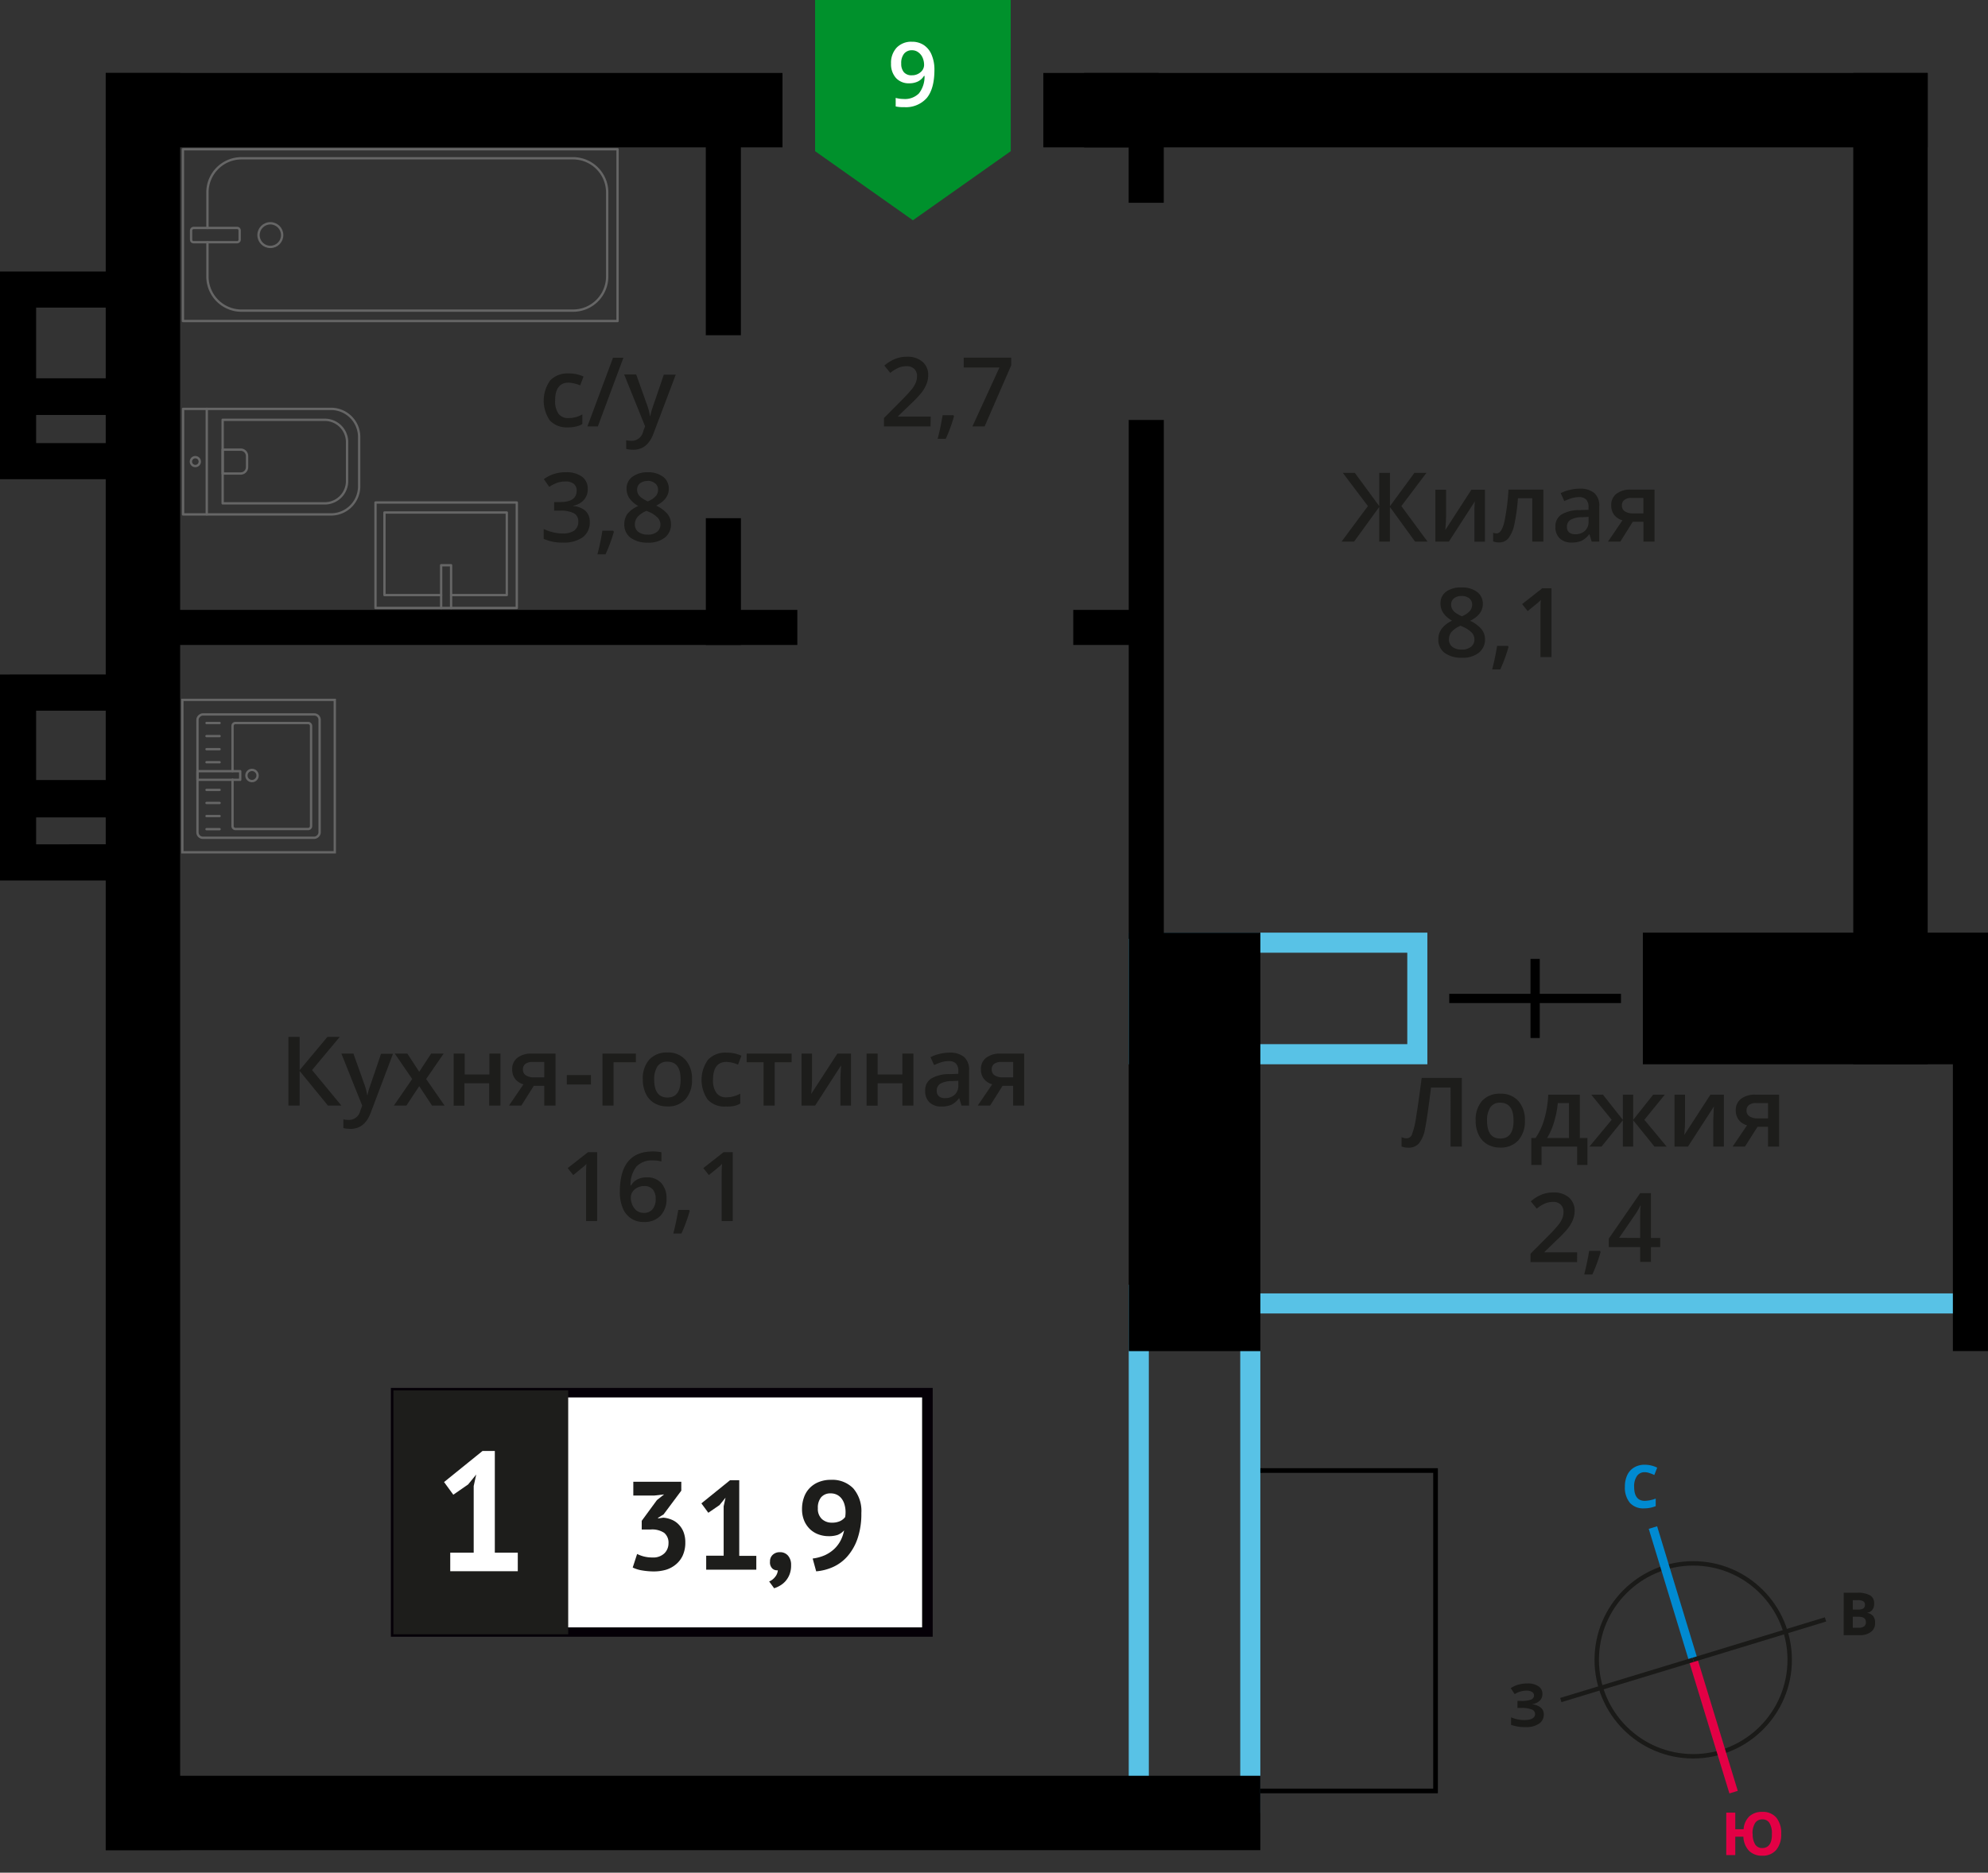 <svg xmlns="http://www.w3.org/2000/svg" width="401.8" height="378.59" viewBox="0 0 401.8 378.59">
  <rect x="0" y="0" width="401.8" height="378.59" fill="#333333" stroke="none"/>
  <defs>
    <style>
      .cls-1, .cls-10, .cls-11, .cls-12, .cls-2, .cls-3, .cls-4, .cls-9 {
        fill: none;
      }

      .cls-1, .cls-4 {
        stroke: #1a1a18;
      }

      .cls-1 {
        stroke-miterlimit: 22.93;
        stroke-width: 0.89px;
      }

      .cls-2 {
        stroke: #008ad1;
        stroke-width: 1.77px;
      }

      .cls-19, .cls-2, .cls-3, .cls-4 {
        stroke-miterlimit: 22.93;
      }

      .cls-3 {
        stroke: #e30045;
        stroke-width: 1.77px;
      }

      .cls-4 {
        stroke-width: 0.89px;
      }

      .cls-5 {
        isolation: isolate;
      }

      .cls-6 {
        fill: #008ad1;
      }

      .cls-7 {
        fill: #e30045;
      }

      .cls-8 {
        fill: #1a1a18;
      }

      .cls-11, .cls-9 {
        stroke: #000;
      }

      .cls-10, .cls-11, .cls-9 {
        stroke-miterlimit: 10;
      }

      .cls-9 {
        stroke-width: 1.87px;
      }

      .cls-10 {
        stroke: #58c2e6;
        stroke-width: 4.06px;
      }

      .cls-11, .cls-19 {
        stroke-width: 0.94px;
      }

      .cls-12 {
        stroke: #666;
        stroke-linecap: round;
        stroke-linejoin: round;
        stroke-width: 0.47px;
      }

      .cls-13 {
        fill: #666;
      }

      .cls-14 {
        fill: #58c2e6;
      }

      .cls-15 {
        fill: #00912c;
        fill-rule: evenodd;
      }

      .cls-16 {
        fill: #fff;
      }

      .cls-17, .cls-19 {
        fill: #1d1d1b;
      }

      .cls-18 {
        fill: #050007;
      }

      .cls-19 {
        stroke: #1d1d1b;
      }
    </style>
  </defs>
  <g id="doors">
    <g>
      <circle class="cls-1" cx="342.22" cy="335.56" r="19.5"/>
      <line class="cls-2" x1="334.08" y1="308.82" x2="342.22" y2="335.57"/>
      <line class="cls-3" x1="350.38" y1="362.31" x2="342.22" y2="335.57"/>
      <line class="cls-4" x1="315.46" y1="343.69" x2="342.22" y2="335.55"/>
      <line class="cls-4" x1="368.96" y1="327.39" x2="342.22" y2="335.55"/>
      <g class="cls-5">
        <path class="cls-6" d="M332.43,297.63a1.83,1.83,0,0,0-1.59.78,3.62,3.62,0,0,0-.56,2.15c0,1.91.73,2.87,2.17,2.86a6.65,6.65,0,0,0,2.19-.46v1.53a6.13,6.13,0,0,1-2.36.45,3.61,3.61,0,0,1-2.87-1.13,4.85,4.85,0,0,1-1-3.26,5.37,5.37,0,0,1,.48-2.34,3.52,3.52,0,0,1,1.4-1.55,4.09,4.09,0,0,1,2.13-.54,5.69,5.69,0,0,1,2.52.59l-.58,1.48c-.33-.15-.65-.28-1-.39A2.78,2.78,0,0,0,332.43,297.63Z"/>
      </g>
      <g class="cls-5">
        <path class="cls-7" d="M360,370.72a4.82,4.82,0,0,1-1,3.27,3.55,3.55,0,0,1-2.83,1.17,3.64,3.64,0,0,1-2.68-1,4.38,4.38,0,0,1-1.13-2.84h-1.64v3.71H348.9l0-8.58h1.82v3.36h1.68a4,4,0,0,1,1.16-2.6,3.7,3.7,0,0,1,2.6-.91,3.55,3.55,0,0,1,2.84,1.14A4.85,4.85,0,0,1,360,370.72Zm-5.76,0a3.91,3.91,0,0,0,.5,2.16,1.62,1.62,0,0,0,1.44.73c1.3,0,2-1,1.94-2.9a3.86,3.86,0,0,0-.49-2.16,1.58,1.58,0,0,0-1.44-.73,1.65,1.65,0,0,0-1.46.73A3.94,3.94,0,0,0,354.21,370.74Z"/>
      </g>
      <g class="cls-5">
        <path class="cls-8" d="M372.64,322h2.67a5.1,5.1,0,0,1,2.65.52,1.8,1.8,0,0,1,.83,1.65,2,2,0,0,1-.35,1.26,1.41,1.41,0,0,1-1,.59v.06a1.91,1.91,0,0,1,1.18.68,2.2,2.2,0,0,1,.36,1.32,2.15,2.15,0,0,1-.84,1.84,3.64,3.64,0,0,1-2.3.66h-3.21Zm1.83,3.4h1.06a2,2,0,0,0,1.07-.23.86.86,0,0,0,.33-.76.73.73,0,0,0-.37-.7,2.14,2.14,0,0,0-1.14-.21h-.95Zm0,1.44v2.24h1.19a1.78,1.78,0,0,0,1.11-.29,1.06,1.06,0,0,0,.35-.88c0-.71-.51-1.07-1.53-1.06Z"/>
      </g>
      <g class="cls-5">
        <path class="cls-8" d="M311.74,342.49a1.78,1.78,0,0,1-.58,1.37,2.91,2.91,0,0,1-1.59.69v0a3.28,3.28,0,0,1,1.82.65,1.73,1.73,0,0,1,.63,1.39,2.17,2.17,0,0,1-.95,1.87,4.49,4.49,0,0,1-2.66.7,8.42,8.42,0,0,1-3-.45v-1.53a5.85,5.85,0,0,0,1.3.41,6.3,6.3,0,0,0,1.39.14q2.16,0,2.16-1.26a1,1,0,0,0-.7-.88,5.43,5.43,0,0,0-2.06-.3h-.8v-1.42h.72a5.66,5.66,0,0,0,2-.26.89.89,0,0,0,.62-.86.81.81,0,0,0-.4-.7,2.16,2.16,0,0,0-1.17-.26,4.43,4.43,0,0,0-2.33.71l-.8-1.21a5.25,5.25,0,0,1,1.56-.72,6.81,6.81,0,0,1,1.82-.23,3.76,3.76,0,0,1,2.24.58A1.79,1.79,0,0,1,311.74,342.49Z"/>
      </g>
    </g>
  </g>
  <g id="Layer_7" data-name="Layer 7">
    <g>
      <g>
        <line class="cls-9" x1="310.27" y1="193.86" x2="310.27" y2="209.85"/>
        <line class="cls-9" x1="327.62" y1="201.85" x2="292.91" y2="201.85"/>
      </g>
      <polyline class="cls-10" points="252.48 263.51 389.56 263.51 399.98 263.51"/>
      <rect class="cls-11" x="239.37" y="311.31" width="64.78" height="36.74" transform="translate(601.45 57.92) rotate(90)"/>
      <g>
        <rect class="cls-12" x="63.53" y="3.6" width="34.73" height="87.85" transform="translate(128.42 -33.36) rotate(90)"/>
        <rect class="cls-12" x="42.08" y="42.62" width="2.89" height="9.82" rx="0.49" transform="translate(91.06 4) rotate(90)"/>
        <path class="cls-12" d="M41.93,46.08V38.93A6.89,6.89,0,0,1,48.82,32h67a6.9,6.9,0,0,1,6.9,6.9v17a6.9,6.9,0,0,1-6.9,6.9h-67a6.89,6.89,0,0,1-6.89-6.9V49"/>
        <circle class="cls-12" cx="54.64" cy="47.53" r="2.39"/>
      </g>
      <g>
        <path class="cls-12" d="M37,82.66h29.9a5.69,5.69,0,0,1,5.69,5.69v9.93A5.69,5.69,0,0,1,66.87,104H37a0,0,0,0,1,0,0V82.66a0,0,0,0,1,0,0Z"/>
        <path class="cls-12" d="M45,84.87H65.64a4.51,4.51,0,0,1,4.51,4.51v7.87a4.51,4.51,0,0,1-4.51,4.51H45a0,0,0,0,1,0,0V84.87a0,0,0,0,1,0,0Z"/>
        <path class="cls-12" d="M45,90.9h3.64a1.29,1.29,0,0,1,1.29,1.29v2.25a1.29,1.29,0,0,1-1.29,1.29H45a0,0,0,0,1,0,0V90.9A0,0,0,0,1,45,90.9Z"/>
        <circle class="cls-12" cx="39.48" cy="93.32" r="0.9"/>
        <line class="cls-12" x1="41.79" y1="82.66" x2="41.79" y2="103.98"/>
      </g>
      <g>
        <rect class="cls-12" x="79.51" y="97.98" width="21.32" height="28.56" transform="translate(-22.09 202.42) rotate(-90)"/>
        <polyline class="cls-12" points="91.17 122.92 91.17 114.27 89.16 114.27 89.16 122.92"/>
        <polyline class="cls-12" points="91.17 120.3 102.43 120.3 102.43 103.61 77.7 103.61 77.7 120.3 89.16 120.3"/>
      </g>
      <g>
        <g>
          <rect class="cls-12" x="39.79" y="144.55" width="24.94" height="24.69" rx="1.09" transform="translate(-104.64 209.16) rotate(-90)"/>
          <path class="cls-12" d="M47,155.91v-9.15a.58.58,0,0,1,.59-.59H62.27a.59.59,0,0,1,.6.59V167a.6.6,0,0,1-.6.6H47.55A.59.59,0,0,1,47,167v-9.38"/>
          <circle class="cls-12" cx="50.93" cy="156.78" r="1.13"/>
          <rect class="cls-12" x="43.36" y="152.46" width="1.74" height="8.64" transform="translate(-112.55 201.01) rotate(-90)"/>
          <line class="cls-12" x1="41.74" y1="167.63" x2="44.38" y2="167.63"/>
          <line class="cls-12" x1="41.74" y1="164.98" x2="44.38" y2="164.98"/>
          <line class="cls-12" x1="41.74" y1="162.33" x2="44.38" y2="162.33"/>
          <line class="cls-12" x1="41.74" y1="159.69" x2="44.38" y2="159.69"/>
          <line class="cls-12" x1="41.74" y1="154.1" x2="44.38" y2="154.1"/>
          <line class="cls-12" x1="41.74" y1="151.46" x2="44.38" y2="151.46"/>
          <line class="cls-12" x1="41.74" y1="148.81" x2="44.38" y2="148.81"/>
          <line class="cls-12" x1="41.74" y1="146.17" x2="44.38" y2="146.17"/>
        </g>
        <path class="cls-13" d="M67.43,141.72v30.35H37.09V141.72H67.43m.47-.46H36.62v31.28H67.9V141.26Z"/>
      </g>
      <path class="cls-14" d="M284.43,192.61v18.48H232.19V192.61h52.24m4.06-4.06H228.13v26.61h60.36V188.55Z"/>
      <path class="cls-14" d="M250.67,263.8v98.65H232.19V263.8h18.48m4.06-4.07h-26.6V366.52h26.6V259.73Z"/>
      <rect x="332.04" y="188.55" width="69.76" height="26.61" transform="translate(733.84 403.71) rotate(180)"/>
      <rect x="199.13" y="217.55" width="84.6" height="26.61" transform="translate(10.58 472.28) rotate(-90)"/>
      <rect x="125.79" y="43.81" width="40.83" height="7.09" transform="translate(98.84 193.56) rotate(-90)"/>
      <rect x="133.39" y="114.03" width="25.63" height="7.09" transform="translate(28.63 263.78) rotate(-90)"/>
      <rect x="179.23" y="133.8" width="104.89" height="7.09" transform="translate(94.33 369.02) rotate(-90)"/>
      <rect x="225.36" y="31.14" width="12.62" height="7.09" transform="translate(196.98 266.36) rotate(-90)"/>
      <rect x="31.93" y="123.3" width="129.22" height="7.09"/>
      <rect x="216.92" y="123.3" width="16.44" height="7.09"/>
      <rect x="219.11" y="14.75" width="170.5" height="15.04"/>
      <rect x="210.87" y="14.75" width="23.28" height="15.04"/>
      <rect x="21.37" y="14.75" width="136.78" height="15.04"/>
      <rect x="21.37" y="359" width="233.36" height="15.04"/>
      <rect x="281.88" y="107.43" width="200.41" height="15.04" transform="translate(497.04 -267.13) rotate(90)"/>
      <rect x="-150.75" y="186.87" width="359.29" height="15.04" transform="translate(223.28 165.5) rotate(90)"/>
      <rect x="356.91" y="228.26" width="82.68" height="7.09" transform="translate(630.05 -166.45) rotate(90)"/>
      <path d="M21.59,83.89v5.69H7.3V83.89H21.59m7.3-7.3H0V96.88H28.89V76.59Z"/>
      <path d="M21.59,62.19V76.48H7.3V62.19H21.59m7.3-7.3H0V83.78H28.89V54.89Z"/>
      <path d="M21.59,143.67V158H7.3V143.67H21.59m7.3-7.31H0v28.89H28.89V136.36Z"/>
      <path d="M21.59,165v5.69H7.3V165H21.59m7.3-7.3H0V178H28.89V157.7Z"/>
      <g>
        <polygon class="cls-15" points="204.29 30.57 204.28 30.57 194.4 37.55 184.51 44.53 174.63 37.55 164.75 30.57 164.74 30.57 164.74 30.57 164.74 0 204.28 0 204.29 30.56 204.29 30.57"/>
        <path class="cls-16" d="M188.86,14.1q0,3.81-1.53,5.69a5.62,5.62,0,0,1-4.62,1.87,6.73,6.73,0,0,1-1.68-.14V19.79a6.08,6.08,0,0,0,1.58.22,4,4,0,0,0,3.12-1.13,5.48,5.48,0,0,0,1.13-3.54h-.11a3,3,0,0,1-1.25,1.14,3.89,3.89,0,0,1-1.72.36,3.47,3.47,0,0,1-2.69-1.07,4.17,4.17,0,0,1-1-2.92,4.47,4.47,0,0,1,1.13-3.21,4.06,4.06,0,0,1,3.09-1.2,4.25,4.25,0,0,1,2.4.67,4.3,4.3,0,0,1,1.57,1.94A7.62,7.62,0,0,1,188.86,14.1Zm-4.49-3.94a2,2,0,0,0-1.65.7,3,3,0,0,0-.57,2,2.58,2.58,0,0,0,.53,1.73,2,2,0,0,0,1.62.63,2.58,2.58,0,0,0,1.76-.63,1.89,1.89,0,0,0,.71-1.46,3.65,3.65,0,0,0-.3-1.47,2.6,2.6,0,0,0-.85-1.07A2.05,2.05,0,0,0,184.37,10.16Z"/>
      </g>
      <g>
        <path class="cls-17" d="M295.45,231.8h-2.27V219.86h-3.95c-.5,4.06-.9,6.81-1.2,8.28a6.49,6.49,0,0,1-1.27,3.05,2.78,2.78,0,0,1-2.17.83,3.68,3.68,0,0,1-1.32-.24v-1.89a2.58,2.58,0,0,0,1.05.24,1.17,1.17,0,0,0,1.07-.82,17.17,17.17,0,0,0,.85-3.63c.31-1.88.67-4.47,1.1-7.77h8.11Z"/>
        <path class="cls-17" d="M308.2,226.53a5.73,5.73,0,0,1-1.32,4A4.75,4.75,0,0,1,303.2,232a5.05,5.05,0,0,1-2.6-.66,4.36,4.36,0,0,1-1.74-1.91,6.44,6.44,0,0,1-.61-2.89,5.73,5.73,0,0,1,1.31-4,4.76,4.76,0,0,1,3.7-1.43,4.66,4.66,0,0,1,3.61,1.46A5.71,5.71,0,0,1,308.2,226.53Zm-7.65,0q0,3.65,2.69,3.64t2.66-3.64q0-3.6-2.68-3.6a2.28,2.28,0,0,0-2,.93A4.75,4.75,0,0,0,300.55,226.53Z"/>
        <path class="cls-17" d="M320.84,235.52h-2.08V231.8h-7.2v3.72H309.5v-5.45h.85a13,13,0,0,0,1.79-3.88,20.92,20.92,0,0,0,.78-4.89h6.38v8.77h1.54Zm-3.73-5.45V223h-2.26a18.88,18.88,0,0,1-.76,3.85,13,13,0,0,1-1.4,3.21Z"/>
        <path class="cls-17" d="M328,226.4v-5.1h2.08v5.1l4.05-5.1h2.35l-4.13,5.08,4.5,5.42h-2.46l-4.31-5.33v5.33H328v-5.33l-4.31,5.33h-2.45l4.5-5.42-4.13-5.08h2.36Z"/>
        <path class="cls-17" d="M340.57,221.3v5.38c0,.63-.05,1.55-.15,2.77l5.28-8.15h2.72v10.5h-2.15v-5.29q0-.44.06-1.41c0-.66.06-1.13.09-1.43l-5.26,8.13h-2.72V221.3Z"/>
        <path class="cls-17" d="M352.68,231.8h-2.5l2.92-4.3a3.19,3.19,0,0,1-1.67-1.09,3.1,3.1,0,0,1-.61-1.94,2.81,2.81,0,0,1,1.07-2.33,4.58,4.58,0,0,1,2.91-.84h4.78v10.5h-2.24v-4h-2.12Zm.32-7.31a1.35,1.35,0,0,0,.61,1.21,3,3,0,0,0,1.65.4h2.08V223h-2.43a2.23,2.23,0,0,0-1.41.39A1.33,1.33,0,0,0,353,224.49Z"/>
        <path class="cls-17" d="M318.75,255.15h-9.41v-1.69l3.58-3.6a28.68,28.68,0,0,0,2.1-2.3,5.56,5.56,0,0,0,.76-1.28A3.44,3.44,0,0,0,316,245a2,2,0,0,0-.57-1.48,2.18,2.18,0,0,0-1.56-.54,4.15,4.15,0,0,0-1.55.3,7.16,7.16,0,0,0-1.72,1.06l-1.21-1.47a7.91,7.91,0,0,1,2.26-1.39,6.58,6.58,0,0,1,2.32-.41,4.62,4.62,0,0,1,3.11,1,3.44,3.44,0,0,1,1.17,2.73,4.66,4.66,0,0,1-.34,1.78,7,7,0,0,1-1,1.74,23.48,23.48,0,0,1-2.33,2.43l-2.41,2.34v.09h6.59Z"/>
        <path class="cls-17" d="M323.5,253.11a31.57,31.57,0,0,1-1.67,4.55h-1.64c.43-1.71.76-3.3,1-4.77h2.19Z"/>
        <path class="cls-17" d="M335.55,252.12h-1.87v3H331.5v-3h-6.34V250.4l6.34-9.18h2.18v9.05h1.87Zm-4.05-1.85v-3.49c0-1.24,0-2.26.1-3.05h-.08a10.73,10.73,0,0,1-.84,1.52l-3.44,5Z"/>
      </g>
      <g>
        <path class="cls-17" d="M276.47,102.31,271.4,95.6h2.43l4.94,6.73V95.6h2.16v6.73l4.94-6.73h2.43l-5.07,6.71,5.29,7.18H286l-5.08-7v7h-2.16v-7l-5.08,7h-2.53Z"/>
        <path class="cls-17" d="M292.27,99v5.39q0,.94-.15,2.76L297.39,99h2.73v10.51H298V104.2c0-.29,0-.76,0-1.42s.07-1.12.09-1.42l-5.25,8.13h-2.73V99Z"/>
        <path class="cls-17" d="M311.94,109.49h-2.25v-8.76h-2.9a36.61,36.61,0,0,1-.72,5.28,6.86,6.86,0,0,1-1.18,2.78,2.33,2.33,0,0,1-1.88.87,3.16,3.16,0,0,1-1.23-.21V107.7a2,2,0,0,0,.7.14c.65,0,1.16-.73,1.53-2.18a41.19,41.19,0,0,0,.87-6.68h7.06Z"/>
        <path class="cls-17" d="M321.7,109.49l-.44-1.46h-.08a4.32,4.32,0,0,1-1.53,1.3,4.84,4.84,0,0,1-2,.35,3.32,3.32,0,0,1-2.41-.84,3.1,3.1,0,0,1-.87-2.36,2.78,2.78,0,0,1,1.2-2.45,7.07,7.07,0,0,1,3.68-.91l1.81-.05v-.56a2.1,2.1,0,0,0-.47-1.51,1.92,1.92,0,0,0-1.45-.5,5,5,0,0,0-1.55.24,12.87,12.87,0,0,0-1.43.56l-.72-1.6a7.82,7.82,0,0,1,1.87-.67,8.4,8.4,0,0,1,1.92-.24,4.51,4.51,0,0,1,3,.88,3.4,3.4,0,0,1,1,2.74v7.08ZM318.38,108a2.77,2.77,0,0,0,1.95-.68,2.46,2.46,0,0,0,.74-1.9v-.92l-1.35.06a4.57,4.57,0,0,0-2.3.53,1.59,1.59,0,0,0-.72,1.44,1.41,1.41,0,0,0,.42,1.09A1.84,1.84,0,0,0,318.38,108Z"/>
        <path class="cls-17" d="M327.49,109.49H325l2.92-4.3a3.25,3.25,0,0,1-1.67-1.09,3.09,3.09,0,0,1-.6-1.94,2.81,2.81,0,0,1,1.06-2.34,4.58,4.58,0,0,1,2.91-.84h4.78v10.51h-2.24v-4H330Zm.32-7.31a1.36,1.36,0,0,0,.61,1.21,3,3,0,0,0,1.65.4h2.08v-3.12h-2.43a2.23,2.23,0,0,0-1.41.39A1.34,1.34,0,0,0,327.81,102.18Z"/>
        <path class="cls-17" d="M295.42,118.77a4.9,4.9,0,0,1,3.13.91,2.94,2.94,0,0,1,1.15,2.42c0,1.43-.86,2.56-2.57,3.4a6.67,6.67,0,0,1,2.32,1.72,3.25,3.25,0,0,1,.69,2,3.38,3.38,0,0,1-1.26,2.75,5.23,5.23,0,0,1-3.42,1,5.64,5.64,0,0,1-3.51-1,3.28,3.28,0,0,1-1.24-2.75,3.47,3.47,0,0,1,.65-2.08,5.37,5.37,0,0,1,2.13-1.65,5.3,5.3,0,0,1-1.81-1.61,3.43,3.43,0,0,1-.54-1.9,2.85,2.85,0,0,1,1.18-2.4A5,5,0,0,1,295.42,118.77Zm-2.57,10.47a1.83,1.83,0,0,0,.69,1.53,2.92,2.92,0,0,0,1.88.55,2.85,2.85,0,0,0,1.9-.57,1.86,1.86,0,0,0,.68-1.53,2,2,0,0,0-.62-1.41,6,6,0,0,0-1.9-1.18l-.28-.12a4.8,4.8,0,0,0-1.8,1.21A2.29,2.29,0,0,0,292.85,129.24Zm2.55-8.75a2.33,2.33,0,0,0-1.53.47,1.57,1.57,0,0,0-.58,1.28,1.84,1.84,0,0,0,.21.88,2.36,2.36,0,0,0,.61.71,7.19,7.19,0,0,0,1.35.76,4.47,4.47,0,0,0,1.61-1.06,2,2,0,0,0,.47-1.29A1.55,1.55,0,0,0,297,121,2.35,2.35,0,0,0,295.4,120.49Z"/>
        <path class="cls-17" d="M304.89,130.79a31.14,31.14,0,0,1-1.67,4.55h-1.64a46.32,46.32,0,0,0,1-4.76h2.2Z"/>
        <path class="cls-17" d="M313.58,132.84h-2.23v-9c0-1.07,0-1.92.08-2.55-.15.16-.33.32-.54.51l-2.13,1.74-1.12-1.41,4.08-3.21h1.86Z"/>
      </g>
      <g>
        <path class="cls-17" d="M69,223.51H66.28l-5.72-7v7H58.29V209.62h2.27v6.73l5.62-6.73h2.49l-5.6,6.71Z"/>
        <path class="cls-17" d="M69,213h2.43l2.14,6a11.71,11.71,0,0,1,.64,2.39h.08a9.08,9.08,0,0,1,.31-1.26c.15-.5,1-2.86,2.41-7.09h2.42l-4.5,11.91c-.81,2.18-2.18,3.27-4.08,3.27a6.32,6.32,0,0,1-1.45-.16v-1.76a5.68,5.68,0,0,0,1.15.11,2.34,2.34,0,0,0,2.27-1.87l.39-1Z"/>
        <path class="cls-17" d="M83.31,218.14,79.79,213h2.54l2.4,3.68L87.14,213h2.53l-3.54,5.14,3.72,5.37H87.32l-2.59-3.93-2.59,3.93H79.61Z"/>
        <path class="cls-17" d="M93.92,213v4.22h5V213h2.23v10.51H98.87V219h-5v4.53H91.69V213Z"/>
        <path class="cls-17" d="M105.37,223.51h-2.5l2.93-4.3a3.23,3.23,0,0,1-1.68-1.09,3.09,3.09,0,0,1-.6-1.94,2.81,2.81,0,0,1,1.06-2.34,4.58,4.58,0,0,1,2.91-.84h4.79v10.51H110v-4h-2.11Zm.32-7.31a1.36,1.36,0,0,0,.62,1.21,2.91,2.91,0,0,0,1.64.4H110v-3.12H107.6a2.23,2.23,0,0,0-1.41.39A1.34,1.34,0,0,0,105.69,216.2Z"/>
        <path class="cls-17" d="M114.56,219.24v-1.9h4.88v1.9Z"/>
        <path class="cls-17" d="M128.52,213v1.75H124v8.76h-2.23V213Z"/>
        <path class="cls-17" d="M139.86,218.24a5.76,5.76,0,0,1-1.32,4,4.72,4.72,0,0,1-3.67,1.44,5.09,5.09,0,0,1-2.61-.66,4.4,4.4,0,0,1-1.73-1.91,6.47,6.47,0,0,1-.61-2.89,5.65,5.65,0,0,1,1.31-4,4.73,4.73,0,0,1,3.69-1.44,4.62,4.62,0,0,1,3.61,1.47A5.66,5.66,0,0,1,139.86,218.24Zm-7.64,0c0,2.42.89,3.64,2.68,3.64s2.66-1.22,2.66-3.64-.89-3.6-2.67-3.6a2.28,2.28,0,0,0-2,.93A4.75,4.75,0,0,0,132.22,218.24Z"/>
        <path class="cls-17" d="M146.67,223.7a4.61,4.61,0,0,1-3.63-1.39,7,7,0,0,1,.06-8.07,4.8,4.8,0,0,1,3.75-1.43,7.08,7.08,0,0,1,3,.62l-.68,1.8a6.67,6.67,0,0,0-2.33-.55c-1.82,0-2.73,1.2-2.73,3.62a4.35,4.35,0,0,0,.68,2.65,2.36,2.36,0,0,0,2,.89,5.77,5.77,0,0,0,2.82-.74v2a4.43,4.43,0,0,1-1.28.5A7.7,7.7,0,0,1,146.67,223.7Z"/>
        <path class="cls-17" d="M160,213v1.75h-3.42v8.76h-2.25v-8.76h-3.42V213Z"/>
        <path class="cls-17" d="M164.12,213v5.39c0,.63-.05,1.55-.16,2.76l5.28-8.15H172v10.51h-2.14v-5.29c0-.29,0-.76.05-1.42s.06-1.12.09-1.42l-5.25,8.13H162V213Z"/>
        <path class="cls-17" d="M177.38,213v4.22h5V213h2.23v10.51h-2.23V219h-5v4.53h-2.23V213Z"/>
        <path class="cls-17" d="M194.33,223.51l-.45-1.46h-.07a4.32,4.32,0,0,1-1.53,1.3,4.91,4.91,0,0,1-2,.35,3.34,3.34,0,0,1-2.42-.84,3.1,3.1,0,0,1-.87-2.36,2.77,2.77,0,0,1,1.21-2.45,7,7,0,0,1,3.68-.9l1.81-.06v-.56a2.15,2.15,0,0,0-.47-1.51,1.92,1.92,0,0,0-1.46-.5,5,5,0,0,0-1.55.24,12.7,12.7,0,0,0-1.42.56l-.72-1.59a7.42,7.42,0,0,1,1.87-.68,8.4,8.4,0,0,1,1.92-.24,4.5,4.5,0,0,1,3,.88,3.42,3.42,0,0,1,1,2.74v7.08ZM191,222a2.77,2.77,0,0,0,1.95-.68,2.43,2.43,0,0,0,.74-1.9v-.92l-1.35.06a4.66,4.66,0,0,0-2.29.53,1.59,1.59,0,0,0-.72,1.44,1.41,1.41,0,0,0,.42,1.09A1.83,1.83,0,0,0,191,222Z"/>
        <path class="cls-17" d="M200.11,223.51h-2.5l2.93-4.3a3.17,3.17,0,0,1-1.67-1.09,3,3,0,0,1-.61-1.94,2.81,2.81,0,0,1,1.06-2.34,4.58,4.58,0,0,1,2.91-.84H207v10.51h-2.24v-4h-2.12Zm.33-7.31a1.36,1.36,0,0,0,.61,1.21,3,3,0,0,0,1.65.4h2.08v-3.12h-2.43a2.28,2.28,0,0,0-1.42.39A1.33,1.33,0,0,0,200.44,216.2Z"/>
        <path class="cls-17" d="M120.69,246.86h-2.23v-9c0-1.07,0-1.92.07-2.55a5.52,5.52,0,0,1-.54.51l-2.13,1.74-1.12-1.41,4.09-3.21h1.86Z"/>
        <path class="cls-17" d="M125.28,240.94q0-8.15,6.64-8.15a8.06,8.06,0,0,1,1.76.16v1.86a6,6,0,0,0-1.67-.21,4.37,4.37,0,0,0-3.35,1.2,5.85,5.85,0,0,0-1.22,3.84h.12a2.93,2.93,0,0,1,1.25-1.19,4,4,0,0,1,1.9-.43,3.81,3.81,0,0,1,2.95,1.16,4.51,4.51,0,0,1,1.05,3.15,4.8,4.8,0,0,1-1.22,3.45,4.42,4.42,0,0,1-3.33,1.27,4.43,4.43,0,0,1-4.29-2.81A8.22,8.22,0,0,1,125.28,240.94Zm4.84,4.26a2.15,2.15,0,0,0,1.77-.74,3.17,3.17,0,0,0,.63-2.12,2.82,2.82,0,0,0-.59-1.88,2.19,2.19,0,0,0-1.75-.68,2.83,2.83,0,0,0-1.33.31,2.39,2.39,0,0,0-1,.84,2,2,0,0,0-.35,1.1,3.55,3.55,0,0,0,.72,2.26A2.28,2.28,0,0,0,130.12,245.2Z"/>
        <path class="cls-17" d="M139.4,244.82a32,32,0,0,1-1.67,4.55h-1.64c.43-1.71.76-3.3,1-4.77h2.19Z"/>
        <path class="cls-17" d="M148.1,246.86h-2.24v-9c0-1.07,0-1.92.08-2.55-.15.16-.33.32-.54.51l-2.13,1.74-1.12-1.41,4.08-3.21h1.87Z"/>
      </g>
      <g>
        <path class="cls-17" d="M188.07,86.21h-9.41v-1.7l3.58-3.6c1.06-1.08,1.76-1.85,2.11-2.3a5.64,5.64,0,0,0,.75-1.28,3.39,3.39,0,0,0,.24-1.28,1.94,1.94,0,0,0-.57-1.48,2.14,2.14,0,0,0-1.56-.54,4.25,4.25,0,0,0-1.54.29,7.28,7.28,0,0,0-1.73,1.07l-1.2-1.48A7.69,7.69,0,0,1,181,72.53a6.42,6.42,0,0,1,2.33-.41,4.54,4.54,0,0,1,3.1,1,3.41,3.41,0,0,1,1.17,2.72,4.71,4.71,0,0,1-.34,1.79,7.33,7.33,0,0,1-1,1.74,24.27,24.27,0,0,1-2.32,2.43l-2.42,2.33v.1h6.59Z"/>
        <path class="cls-17" d="M192.82,84.16a31.14,31.14,0,0,1-1.67,4.55h-1.64a47.22,47.22,0,0,0,1-4.77h2.19Z"/>
        <path class="cls-17" d="M196.54,86.21,202,74.3h-7.22v-2h9.6v1.55L199,86.21Z"/>
      </g>
      <g>
        <path class="cls-17" d="M114.76,86.4A4.64,4.64,0,0,1,111.13,85a7.06,7.06,0,0,1,.06-8.08,4.8,4.8,0,0,1,3.75-1.42,7,7,0,0,1,3,.62l-.68,1.79a6.9,6.9,0,0,0-2.33-.55q-2.73,0-2.73,3.62a4.38,4.38,0,0,0,.68,2.66,2.35,2.35,0,0,0,2,.88,5.61,5.61,0,0,0,2.82-.74v1.95a4.21,4.21,0,0,1-1.27.5A7.2,7.2,0,0,1,114.76,86.4Z"/>
        <path class="cls-17" d="M126,72.32l-5.17,13.89h-2.11l5.18-13.89Z"/>
        <path class="cls-17" d="M126.15,75.7h2.43l2.14,6a11.54,11.54,0,0,1,.64,2.39h.08a10.89,10.89,0,0,1,.31-1.27c.15-.5,1-2.86,2.41-7.08h2.42l-4.5,11.9q-1.22,3.29-4.08,3.28a6.23,6.23,0,0,1-1.44-.16V89a4.86,4.86,0,0,0,1.14.12A2.37,2.37,0,0,0,130,87.19l.38-1Z"/>
        <path class="cls-17" d="M118.79,98.86a3.19,3.19,0,0,1-.77,2.2,3.86,3.86,0,0,1-2.16,1.18v.07a4.19,4.19,0,0,1,2.51,1,3,3,0,0,1,.83,2.2,3.69,3.69,0,0,1-1.41,3.1,6.55,6.55,0,0,1-4,1.08,9.1,9.1,0,0,1-3.9-.75v-2a9.12,9.12,0,0,0,1.88.67,8,8,0,0,0,1.9.24,4,4,0,0,0,2.41-.6,2.18,2.18,0,0,0,.8-1.85,1.78,1.78,0,0,0-.89-1.64,5.73,5.73,0,0,0-2.77-.52H112V101.5h1.23c2.21,0,3.32-.77,3.32-2.3a1.68,1.68,0,0,0-.58-1.38,2.6,2.6,0,0,0-1.71-.48,5.18,5.18,0,0,0-1.52.22,7.52,7.52,0,0,0-1.73.87l-1.09-1.56a7.25,7.25,0,0,1,4.44-1.4,5.31,5.31,0,0,1,3.28.9A3,3,0,0,1,118.79,98.86Z"/>
        <path class="cls-17" d="M124.07,107.51a32.63,32.63,0,0,1-1.68,4.55h-1.64a47.22,47.22,0,0,0,1-4.77h2.19Z"/>
        <path class="cls-17" d="M130.9,95.48a4.93,4.93,0,0,1,3.12.91,2.94,2.94,0,0,1,1.15,2.43c0,1.42-.85,2.56-2.56,3.4a6.55,6.55,0,0,1,2.32,1.72,3.22,3.22,0,0,1,.69,2,3.37,3.37,0,0,1-1.27,2.76,5.23,5.23,0,0,1-3.42,1,5.62,5.62,0,0,1-3.5-1,3.3,3.3,0,0,1-1.25-2.75,3.59,3.59,0,0,1,.65-2.09A5.56,5.56,0,0,1,129,102.3a5.45,5.45,0,0,1-1.82-1.61,3.45,3.45,0,0,1-.54-1.9,2.87,2.87,0,0,1,1.19-2.41A5,5,0,0,1,130.9,95.48ZM128.32,106a1.84,1.84,0,0,0,.7,1.54,3,3,0,0,0,1.88.54,2.87,2.87,0,0,0,1.9-.56,1.91,1.91,0,0,0,.68-1.54,2,2,0,0,0-.63-1.4,5.7,5.7,0,0,0-1.9-1.18l-.27-.12a4.82,4.82,0,0,0-1.81,1.21A2.32,2.32,0,0,0,128.32,106Zm2.56-8.75a2.35,2.35,0,0,0-1.53.47,1.56,1.56,0,0,0-.58,1.28,1.86,1.86,0,0,0,.21.89,2.33,2.33,0,0,0,.61.7,6.74,6.74,0,0,0,1.34.77,4.51,4.51,0,0,0,1.61-1.06A1.92,1.92,0,0,0,133,99a1.57,1.57,0,0,0-.59-1.28A2.43,2.43,0,0,0,130.88,97.2Z"/>
      </g>
      <g>
        <rect class="cls-16" x="79.98" y="281.55" width="106.42" height="48.38"/>
        <path class="cls-18" d="M186.39,282.51H81.14V329H186.39ZM80.08,280.59H188.51v50.3H79v-50.3Z"/>
        <rect class="cls-19" x="79.98" y="281.55" width="34.39" height="48.38"/>
        <g>
          <path class="cls-17" d="M131.88,314.87a3.22,3.22,0,0,0,2.4-.84,2.8,2.8,0,0,0,.83-2,2.56,2.56,0,0,0-.87-2.14,4.39,4.39,0,0,0-2.71-.68H129.7v-1.75l3.07-4.19,1.45-1.15-2,.23H128v-2.79h9.7v1.8l-3.58,4.8-1.12.69v.12l1.07-.15a5.59,5.59,0,0,1,1.68.41,4.09,4.09,0,0,1,1.4.95,4.51,4.51,0,0,1,1,1.54,5.71,5.71,0,0,1,.36,2.1,6.28,6.28,0,0,1-.5,2.6,5.06,5.06,0,0,1-1.37,1.82,5.74,5.74,0,0,1-2,1.1,8.87,8.87,0,0,1-2.52.35,14.43,14.43,0,0,1-2.31-.2,6.69,6.69,0,0,1-1.93-.59l.89-2.74a7,7,0,0,0,1.46.53A7.09,7.09,0,0,0,131.88,314.87Z"/>
          <path class="cls-17" d="M142.73,314.51h3.53v-10l.38-1.73-1.22,1.5-2.26,1.55-1.4-1.9,5.79-4.68h1.86v15.29h3.45v2.8H142.73Z"/>
          <path class="cls-17" d="M155.63,315.68a1.74,1.74,0,0,1,.57-1.37,2,2,0,0,1,1.41-.51,2.08,2.08,0,0,1,1.67.71,2.78,2.78,0,0,1,.61,1.88,4.92,4.92,0,0,1-.35,2,4.55,4.55,0,0,1-.88,1.37,4.47,4.47,0,0,1-1.12.86,5.36,5.36,0,0,1-1.08.47l-1-1.37a2.89,2.89,0,0,0,1.19-.91,2.36,2.36,0,0,0,.56-1.35,1.41,1.41,0,0,1-1.1-.35A1.72,1.72,0,0,1,155.63,315.68Z"/>
          <path class="cls-17" d="M162.1,305.09a6.85,6.85,0,0,1,.4-2.39,5,5,0,0,1,1.14-1.86,5.2,5.2,0,0,1,1.83-1.22,6.38,6.38,0,0,1,2.48-.45,5.9,5.9,0,0,1,4.5,1.72,7,7,0,0,1,1.64,5,15.47,15.47,0,0,1-.75,5.09,10.75,10.75,0,0,1-2,3.58,8.56,8.56,0,0,1-2.9,2.2,10.41,10.41,0,0,1-3.48.91l-.71-2.59a8.73,8.73,0,0,0,2.49-.68,7.19,7.19,0,0,0,1.88-1.26,6.61,6.61,0,0,0,1.28-1.7,7.53,7.53,0,0,0,.7-2.05,3.46,3.46,0,0,1-1.31.92,5.63,5.63,0,0,1-1.87.25,5.87,5.87,0,0,1-1.92-.33,5,5,0,0,1-1.7-1,5.25,5.25,0,0,1-1.22-1.7A5.88,5.88,0,0,1,162.1,305.09Zm3.2-.18a2.78,2.78,0,0,0,.82,2.19,2.89,2.89,0,0,0,2,.73,3.81,3.81,0,0,0,1.7-.33,2.7,2.7,0,0,0,1-.81,6.08,6.08,0,0,0,.08-1,5.41,5.41,0,0,0-.18-1.39,3.66,3.66,0,0,0-.54-1.22,2.73,2.73,0,0,0-.94-.85,2.79,2.79,0,0,0-1.36-.32,2.42,2.42,0,0,0-1.93.8A3.28,3.28,0,0,0,165.3,304.91Z"/>
        </g>
        <path class="cls-16" d="M91,313.9h4.74V300.42l.51-2.32-1.63,2-3,2.08-1.87-2.56,7.77-6.28h2.49V313.9h4.64v3.75H91Z"/>
      </g>
    </g>
  </g>
</svg>
